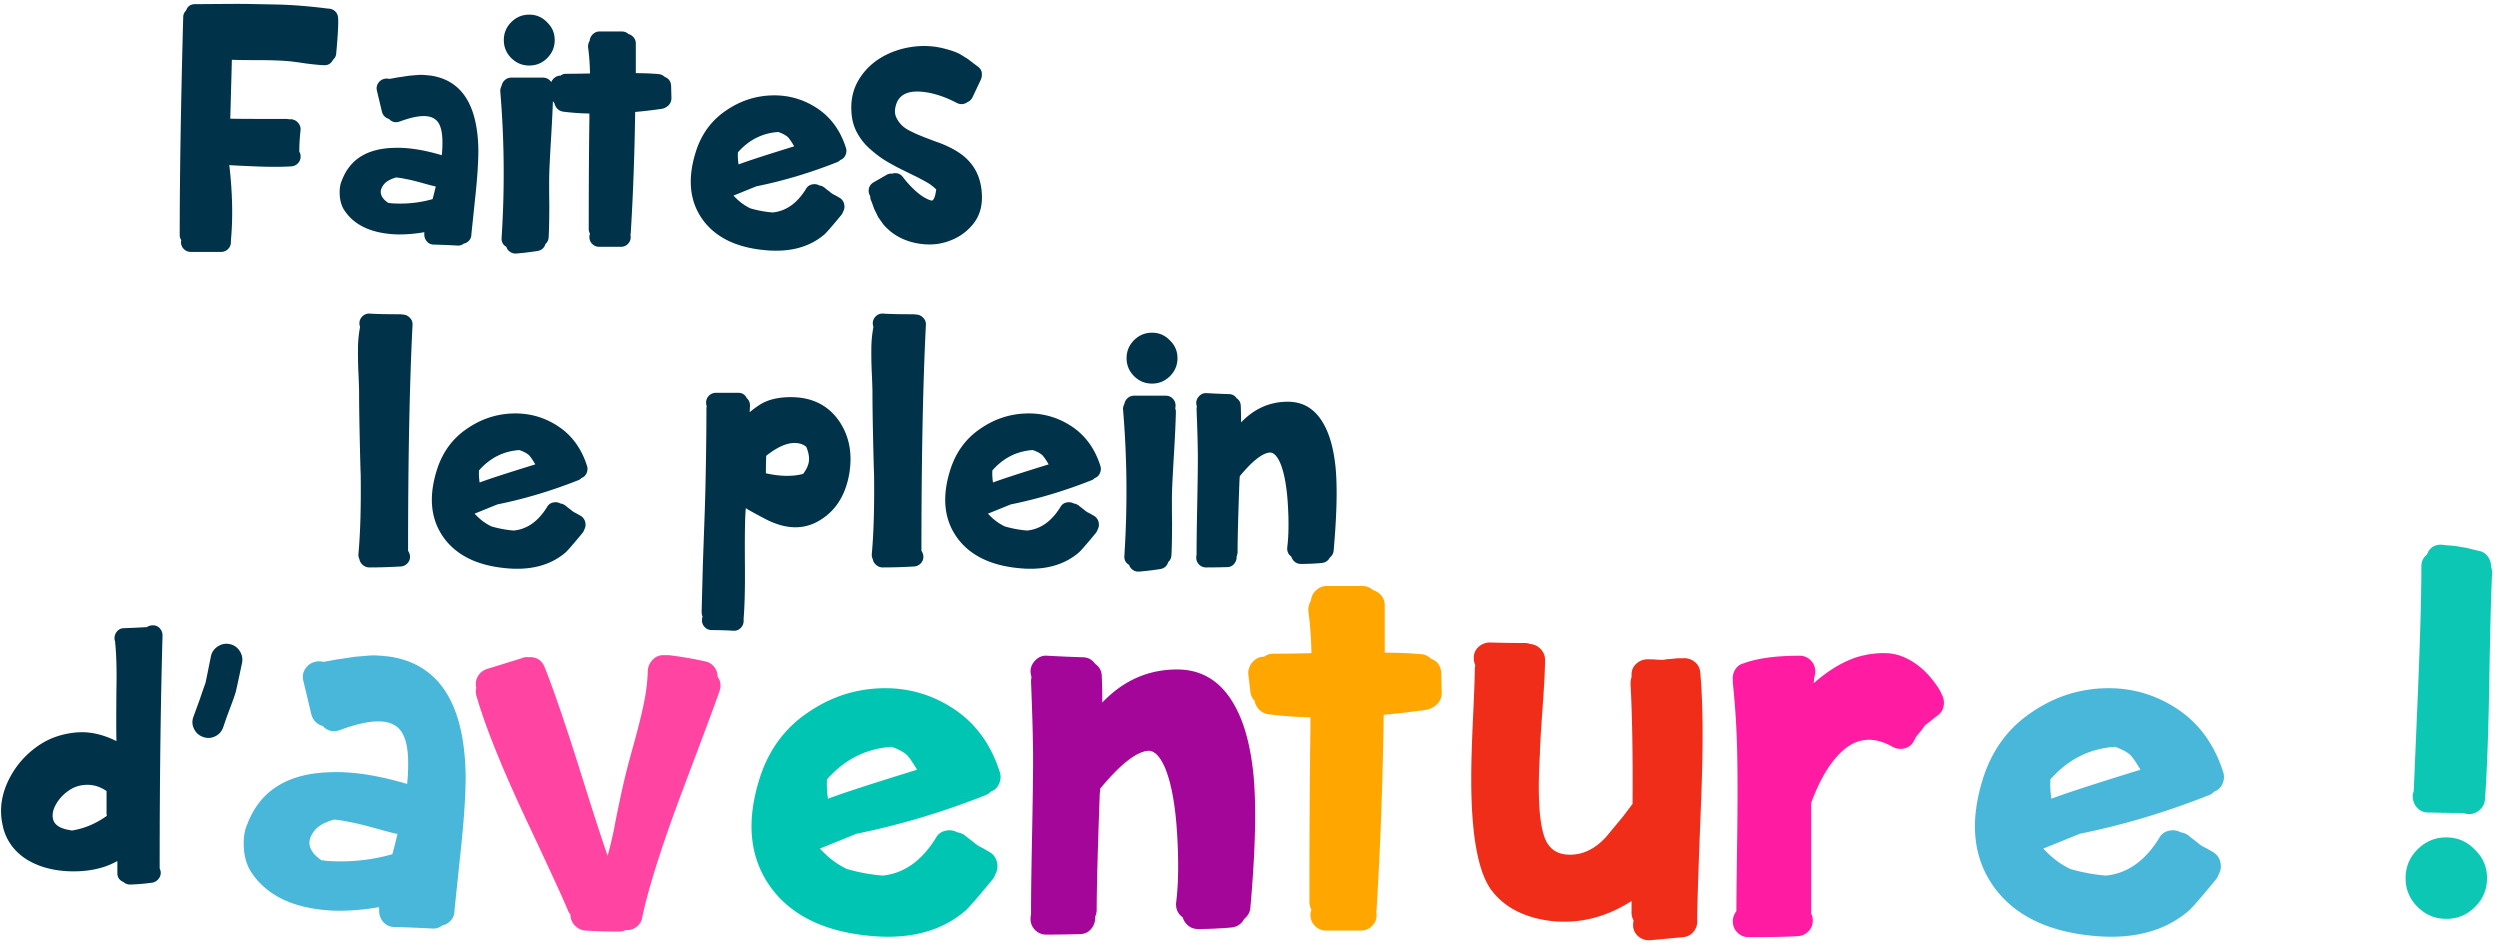 <svg height="149" viewBox="0 0 393 149" width="393" xmlns="http://www.w3.org/2000/svg"><g fill="none"><path d="m67.92 145.96a2.2 2.2 0 0 0 1.6-.48 2.392 2.392 0 0 0 1.36-.8c.373-.427.56-.933.56-1.52.053-.533.373-3.6.96-9.2.533-4.907.8-8.907.8-12-.16-10.827-3.813-17.013-10.96-18.56-.48-.107-.987-.187-1.52-.24a39.165 39.165 0 0 0 -1.44-.12 10.722 10.722 0 0 0 -1.56.04 154.1 154.1 0 0 1 -1.44.12c-.347.027-.853.093-1.52.2s-1.12.173-1.36.2-.707.107-1.4.24-1.093.2-1.2.2a2.6 2.6 0 0 0 -1.28 0c-.64.16-1.147.52-1.52 1.08s-.48 1.187-.32 1.88l1.28 5.36c.267.907.853 1.493 1.76 1.76.747.8 1.653 1.013 2.72.64 4.32-1.6 7.28-1.787 8.88-.56 1.28.907 1.893 2.96 1.84 6.16 0 .907-.053 1.867-.16 2.88-4.64-1.387-8.72-2-12.24-1.84-6.613.213-10.907 2.933-12.88 8.16-.427.907-.613 2.067-.56 3.48s.373 2.653.96 3.72c2.453 4 6.88 6.133 13.28 6.4 2.24.053 4.587-.133 7.04-.56v.56c0 .693.227 1.293.68 1.8s1.027.76 1.72.76c1.973.053 3.947.133 5.92.24zm-6.24-11.68c-3.36.96-6.853 1.307-10.48 1.04a2.63 2.63 0 0 0 -.64-.08c-1.227-.8-1.867-1.707-1.92-2.72 0-.64.28-1.307.84-2s1.56-1.253 3-1.68c.747.053 1.6.187 2.56.4.907.16 2.133.453 3.68.88 2.08.587 3.307.907 3.68.96h.08c-.213.96-.48 2.027-.8 3.2z" fill="#48b7da"/><path d="m97.28 146.44c.373 0 .747-.08 1.12-.24.587.053 1.133-.107 1.64-.48a2.28 2.28 0 0 0 .92-1.52c1.013-4.8 3.187-11.613 6.52-20.44 1.212-3.21 2.232-5.92 3.06-8.132l.242-.649c1.303-3.485 2.082-5.611 2.338-6.379.267-.8.16-1.547-.32-2.24 0-.587-.187-1.107-.56-1.56a2.353 2.353 0 0 0 -1.44-.84 55.99 55.99 0 0 0 -5.6-.96h-.8c-.64-.053-1.213.16-1.72.64a2.624 2.624 0 0 0 -.84 1.76 30.34 30.34 0 0 1 -.68 5.44c-.4 1.867-.947 4.04-1.64 6.52s-1.2 4.44-1.52 5.88c-.213.907-.493 2.2-.84 3.88s-.547 2.707-.6 3.08c-.373 1.76-.72 3.2-1.04 4.32-.853-2.4-2.187-6.507-4-12.32-2.453-7.84-4.427-13.627-5.92-17.36-.48-1.12-1.333-1.627-2.56-1.52-.373-.053-.72 0-1.04.16l-5.44 1.68c-.64.213-1.12.6-1.44 1.16s-.4 1.16-.24 1.8a2.288 2.288 0 0 0 0 1.2c1.333 4.693 3.92 11.147 7.76 19.36 3.893 8.267 6.133 13.147 6.72 14.64l.32.48c0 .64.227 1.2.68 1.68s1 .747 1.64.8c1.707.107 3.467.16 5.28.16z" fill="#ff44a1"/><path d="m137.28 147.16c5.973.48 10.8-.853 14.48-4 .587-.533 2-2.16 4.24-4.88.213-.267.373-.56.48-.88.32-.587.4-1.213.24-1.88a2.472 2.472 0 0 0 -1.12-1.56l-1.12-.64-.242-.12-.24-.12-.078-.04a3.855 3.855 0 0 1 -.36-.24 3.47 3.47 0 0 1 -.36-.28c-.053-.053-.24-.2-.56-.44s-.64-.493-.96-.76a2.596 2.596 0 0 0 -1.2-.48 2.553 2.553 0 0 0 -1.88-.24c-.667.16-1.16.533-1.48 1.12-2.24 3.627-5.04 5.6-8.4 5.92a28.048 28.048 0 0 1 -5.6-1.04 13.045 13.045 0 0 1 -3.6-2.56l-.64-.64 5.52-2.24c.053 0 .107-.027.16-.08 6.88-1.387 13.733-3.44 20.56-6.16.213-.107.427-.267.64-.48.587-.213 1.013-.613 1.28-1.2s.32-1.173.16-1.76c-1.387-4.427-3.827-7.787-7.32-10.08s-7.347-3.36-11.56-3.2c-4.107.16-7.893 1.44-11.36 3.84-3.467 2.347-5.92 5.6-7.36 9.76-2.4 7.147-1.84 13.093 1.68 17.84 3.307 4.427 8.64 6.933 16 7.52zm-7.12-21.6a14.54 14.54 0 0 1 -.16-3.04c2.773-3.147 6.16-4.853 10.16-5.12 1.067.373 1.867.8 2.4 1.28.373.373.907 1.147 1.6 2.32-7.253 2.24-11.92 3.76-14 4.56z" fill="#00c5b2"/><path d="m164.48 146.92c1.707 0 3.467-.027 5.28-.08.693 0 1.267-.253 1.72-.76a2.61 2.61 0 0 0 .68-1.8v-.16c.16-.373.24-.747.24-1.12 0-3.36.16-9.413.48-18.16l.08-.88c3.04-3.68 5.493-5.653 7.36-5.92 1.067-.16 2.027.773 2.88 2.8.96 2.4 1.573 5.8 1.84 10.2s.213 8.04-.16 10.92c-.053.96.293 1.707 1.04 2.24.16.533.453.973.88 1.32s.933.52 1.52.52c1.707 0 3.467-.08 5.28-.24.907-.107 1.573-.56 2-1.36.587-.48.907-1.067.96-1.76.8-9.013.96-16 .48-20.96-.48-4.64-1.493-8.293-3.04-10.96-2.08-3.68-5.067-5.52-8.96-5.52-4.533 0-8.453 1.733-11.76 5.2a102.1 102.1 0 0 0 -.08-4.08c0-.853-.347-1.52-1.04-2-.48-.693-1.147-1.04-2-1.04-1.76-.053-3.6-.133-5.52-.24a2.259 2.259 0 0 0 -1.8.64c-.507.48-.787 1.04-.84 1.68 0 .373.053.72.16 1.04-.053.213-.08.453-.08.72.213 5.387.32 9.427.32 12.12s-.053 6.72-.16 12.08c-.099 4.963-.152 8.794-.16 11.494v.866c-.053.267-.08.507-.08.72 0 .693.24 1.28.72 1.76s1.067.72 1.76.72z" fill="#a30698"/><path d="m213.92 146.28c.693 0 1.28-.24 1.76-.72a2.394 2.394 0 0 0 .64-2.32.71.71 0 0 0 .08-.32c.587-9.493.96-19.68 1.12-30.56 2.347-.213 4.613-.48 6.8-.8.427-.107.8-.267 1.12-.48.8-.533 1.2-1.28 1.2-2.24l-.08-3.04c-.053-1.12-.587-1.867-1.6-2.24a2.4 2.4 0 0 0 -1.52-.72c-1.76-.16-3.68-.24-5.76-.24v-7.44c0-.587-.173-1.093-.52-1.52a2.639 2.639 0 0 0 -1.32-.88 2.45 2.45 0 0 0 -1.68-.64h-5.6c-.64 0-1.2.227-1.68.68s-.747 1-.8 1.64a2.717 2.717 0 0 0 -.4 1.68c.267 1.973.427 4.16.48 6.56-2.453.053-4.453.08-6 .08a2.34 2.34 0 0 0 -1.44.48h-.32c-.64.107-1.173.427-1.6.96a2.533 2.533 0 0 0 -.56 1.84l.32 2.72c.053.533.267.987.64 1.36.107.533.347 1 .72 1.4s.853.653 1.44.76a63.67 63.67 0 0 0 6.64.48v1.68c-.1 6.969-.153 15.378-.16 25.227v2.133c0 .427.107.827.32 1.2a2.14 2.14 0 0 0 -.16.8c0 .693.24 1.28.72 1.76s1.067.72 1.76.72z" fill="#ffa700"/><path d="m259.234 147.809.206-.009 5.12-.48c.693-.053 1.253-.347 1.68-.88a2.533 2.533 0 0 0 .56-1.84v-.455c.015-2.15.228-8.452.64-18.905.32-8.373.267-14.88-.16-19.52-.053-.693-.347-1.253-.88-1.68a2.533 2.533 0 0 0 -1.84-.56h-.88c-.427.053-.84.093-1.24.12s-.627.053-.68.08l-.042.014a1.696 1.696 0 0 1 -.358.026h-.428a29.446 29.446 0 0 1 -.652-.04c-.4-.027-.813-.04-1.24-.04a2.61 2.61 0 0 0 -1.8.68c-.507.453-.76 1.027-.76 1.72v.4a3.27 3.27 0 0 0 -.16 1.04c.267 5.013.373 11.307.32 18.88l-1.44 1.92-2.72 3.28c-1.707 1.867-3.6 2.8-5.68 2.8s-3.44-.987-4.08-2.96c-.8-2.453-1.013-6.8-.64-13.04 0-.907.133-3.2.4-6.88s.4-6.267.4-7.76c0-.64-.227-1.2-.68-1.68s-1-.747-1.64-.8a2.349 2.349 0 0 0 -.88-.16c-1.813 0-3.627-.027-5.44-.08a2.61 2.61 0 0 0 -1.8.68c-.507.453-.76 1.027-.76 1.72 0 .427.08.827.24 1.2a2.63 2.63 0 0 0 -.08.64c0 1.067-.093 3.6-.28 7.6s-.28 7.173-.28 9.52c0 3.787.187 6.987.56 9.6.48 3.413 1.28 5.973 2.4 7.68 1.92 2.72 4.88 4.4 8.88 5.04 4.64.693 9.093-.32 13.36-3.04v1.84c0 .427.107.827.32 1.2-.053.267-.08.56-.08.88.053.693.347 1.253.88 1.68a2.533 2.533 0 0 0 1.84.56z" fill="#ef2d18"/><path d="m274.88 147.32c3.467 0 6.053-.053 7.76-.16a2.478 2.478 0 0 0 1.72-.84c.453-.507.653-1.107.6-1.8 0-.32-.08-.613-.24-.88v-17.44c1.44-3.893 3.173-6.693 5.2-8.4 2.24-1.867 4.773-2 7.6-.4.587.32 1.213.4 1.88.24s1.16-.56 1.48-1.2c.107-.16.187-.32.24-.48a.93.93 0 0 0 .16-.24 16.06 16.06 0 0 0 1.28-1.64.453.453 0 0 1 .16-.16c.053-.027.213-.147.48-.36l1.52-1.2c.48-.373.76-.88.84-1.52a2.68 2.68 0 0 0 -.36-1.76 3.104 3.104 0 0 1 -.16-.4c-1.12-1.867-2.427-3.32-3.92-4.36s-3.013-1.587-4.56-1.64-3.12.16-4.72.64c-2.24.747-4.48 2.107-6.72 4.08l.08-.88c.107-.32.16-.64.16-.96 0-.693-.24-1.28-.72-1.76a2.394 2.394 0 0 0 -1.76-.72c-3.68 0-6.613.4-8.8 1.2-.587.16-1.027.493-1.32 1s-.413 1.027-.36 1.56v.48c.373 3.52.6 7.107.68 10.76.037 1.674.057 3.573.06 5.696v1.18a589.452 589.452 0 0 1 -.06 7.284c-.073 5.29-.113 8.81-.12 10.556v.444a2.544 2.544 0 0 0 -.56 1.6c0 .693.24 1.28.72 1.76s1.067.72 1.76.72z" fill="#ff1ca3"/><path d="m329.6 147.16c5.973.48 10.8-.853 14.48-4 .587-.533 2-2.16 4.24-4.88.213-.267.373-.56.48-.88.32-.587.4-1.213.24-1.88a2.472 2.472 0 0 0 -1.12-1.56l-1.12-.64-.242-.12-.24-.12-.078-.04a3.855 3.855 0 0 1 -.36-.24 3.47 3.47 0 0 1 -.36-.28c-.053-.053-.24-.2-.56-.44s-.64-.493-.96-.76a2.596 2.596 0 0 0 -1.2-.48 2.553 2.553 0 0 0 -1.88-.24c-.667.16-1.16.533-1.48 1.12-2.24 3.627-5.04 5.6-8.4 5.92a28.048 28.048 0 0 1 -5.6-1.04 13.045 13.045 0 0 1 -3.6-2.56l-.64-.64 5.52-2.24c.053 0 .107-.027.16-.08 6.88-1.387 13.733-3.44 20.56-6.16.213-.107.427-.267.64-.48.587-.213 1.013-.613 1.28-1.2s.32-1.173.16-1.76c-1.387-4.427-3.827-7.787-7.32-10.08s-7.347-3.36-11.56-3.2c-4.107.16-7.893 1.44-11.36 3.84-3.467 2.347-5.92 5.6-7.36 9.76-2.4 7.147-1.84 13.093 1.68 17.84 3.307 4.427 8.64 6.933 16 7.52zm-7.12-21.6c-.16-1.013-.213-2.027-.16-3.04 2.773-3.147 6.16-4.853 10.16-5.12 1.067.373 1.867.8 2.4 1.28.373.373.907 1.147 1.6 2.32-7.253 2.24-11.92 3.76-14 4.56z" fill="#48b7da"/><path d="m388 127.96c.64.053 1.227-.147 1.76-.6a2.42 2.42 0 0 0 .88-1.72c.32-4.373.547-10.613.68-18.72s.28-13.707.44-16.8c0-.373-.053-.72-.16-1.04a2.67 2.67 0 0 0 -.52-1.6 2.137 2.137 0 0 0 -1.4-.88 32.57 32.57 0 0 1 -1.32-.32 8.529 8.529 0 0 0 -.88-.2 8.945 8.945 0 0 1 -.48-.08 8.945 8.945 0 0 0 -.48-.08 8.945 8.945 0 0 1 -.48-.08 7.965 7.965 0 0 0 -.84-.08 15.217 15.217 0 0 1 -1.2-.12c-1.227-.107-2.053.4-2.48 1.52-.587.48-.88 1.093-.88 1.84 0 4.64-.187 11.387-.56 20.24l-.64 15.12a2.14 2.14 0 0 0 -.16.8c0 .693.227 1.293.68 1.8s1.027.76 1.72.76c2.08.053 3.947.08 5.6.08.213.107.453.16.72.16zm-3.44 16.48c1.76 0 3.267-.627 4.52-1.88s1.88-2.76 1.88-4.52-.64-3.253-1.92-4.48c-1.227-1.28-2.72-1.92-4.48-1.92s-3.267.627-4.52 1.88-1.88 2.76-1.88 4.52.627 3.267 1.88 4.52 2.76 1.88 4.52 1.88z" fill="#0dc7b5"/><path d="m34.75 39.6c.433 0 .8-.15 1.1-.45s.45-.667.45-1.1v-.25c.333-3.533.25-7.483-.25-11.85.2.033 1.517.1 3.95.2 2.367.1 4.3.1 5.8 0a1.549 1.549 0 0 0 1.075-.525c.283-.317.408-.692.375-1.125 0-.233-.067-.45-.2-.65 0-1.1.067-2.233.2-3.4.033-.4-.083-.767-.35-1.1a1.61 1.61 0 0 0 -1.05-.6h-.4a1.859 1.859 0 0 0 -.45-.05h-1.933c-4.113-.005-6.402-.02-6.867-.05.133-4.8.217-7.883.25-9.25.8.033 2.017.05 3.65.05 2.2 0 3.867.05 5 .15.567.033 1.5.15 2.8.35 1.233.167 2.233.267 3 .3.667.033 1.15-.25 1.45-.85.3-.267.467-.583.5-.95.267-2.867.367-4.75.3-5.65-.033-.433-.2-.783-.5-1.05s-.667-.4-1.1-.4a95.016 95.016 0 0 0 -4-.425 69.974 69.974 0 0 0 -4.5-.225c-1.633-.033-2.95-.058-3.95-.075-.4-.007-.877-.01-1.432-.012h-.89c-.632.001-1.341.005-2.128.012-1.62.014-2.798.022-3.536.024l-.414.001c-.733 0-1.217.333-1.45 1-.3.3-.45.65-.45 1.05-.367 13.6-.55 25.017-.55 34.25 0 .3.083.567.25.8-.033.1-.05.2-.05.3 0 .433.15.8.45 1.1s.667.45 1.1.45zm37.15-1c.367.033.7-.067 1-.3.333-.067.617-.233.85-.5s.35-.583.35-.95c.033-.333.233-2.25.6-5.75.333-3.067.5-5.567.5-7.5-.1-6.767-2.383-10.633-6.85-11.6a8.091 8.091 0 0 0 -.95-.15 24.478 24.478 0 0 0 -.9-.075 6.7 6.7 0 0 0 -.975.025c-.383.033-.683.058-.9.075s-.533.058-.95.125-.7.108-.85.125-.442.067-.875.15-.683.125-.75.125a1.625 1.625 0 0 0 -.8 0c-.4.1-.717.325-.95.675s-.3.742-.2 1.175l.8 3.35c.167.567.533.933 1.1 1.1.467.5 1.033.633 1.7.4 2.7-1 4.55-1.117 5.55-.35.8.567 1.183 1.85 1.15 3.85 0 .567-.033 1.167-.1 1.8-2.9-.867-5.45-1.25-7.65-1.15-4.133.133-6.817 1.833-8.05 5.1-.267.567-.383 1.292-.35 2.175s.233 1.658.6 2.325c1.533 2.5 4.3 3.833 8.3 4a22.55 22.55 0 0 0 4.4-.35v.35c0 .433.142.808.425 1.125a1.38 1.38 0 0 0 1.075.475c1.233.033 2.467.083 3.7.15zm-3.9-7.3c-2.1.6-4.283.817-6.55.65a1.644 1.644 0 0 0 -.4-.05c-.767-.5-1.167-1.067-1.2-1.7 0-.4.175-.817.525-1.25s.975-.783 1.875-1.05c.467.033 1 .117 1.6.25.567.1 1.333.283 2.3.55 1.3.367 2.067.567 2.3.6h.05c-.133.6-.3 1.267-.5 2zm15.2-21c1.1 0 2.042-.392 2.825-1.175s1.175-1.725 1.175-2.825-.4-2.033-1.2-2.8c-.767-.8-1.7-1.2-2.8-1.2s-2.042.392-2.825 1.175-1.175 1.725-1.175 2.825.392 2.042 1.175 2.825 1.725 1.175 2.825 1.175zm-2.155 29.557.155-.007c1.167-.1 2.267-.233 3.3-.4.633-.1 1.05-.467 1.25-1.1.3-.267.467-.617.5-1.05.067-1.267.1-2.983.1-5.15-.014-.96-.022-1.809-.024-2.543v-.883c.002-.637.01-1.162.024-1.574.033-1.067.133-3 .3-5.8.167-2.833.267-5.017.3-6.55 0-.233-.033-.433-.1-.6.033-.167.05-.317.05-.45 0-.433-.15-.8-.45-1.1s-.667-.45-1.1-.45h-4.95c-.4 0-.742.125-1.025.375s-.458.558-.525.925c-.167.3-.233.617-.2.95.633 7.567.7 15.217.2 22.95-.033.633.217 1.1.75 1.4.1.333.3.6.6.8s.633.283 1 .25zm16.555-1.057c.433 0 .8-.15 1.1-.45a1.496 1.496 0 0 0 .4-1.45.444.444 0 0 0 .05-.2c.367-5.933.6-12.3.7-19.1a78.36 78.36 0 0 0 4.25-.5c.267-.067.5-.167.7-.3.5-.333.75-.8.75-1.4l-.05-1.9c-.033-.7-.367-1.167-1-1.4a1.5 1.5 0 0 0 -.95-.45c-1.1-.1-2.3-.15-3.6-.15v-4.65a1.46 1.46 0 0 0 -.325-.95 1.65 1.65 0 0 0 -.825-.55c-.3-.267-.65-.4-1.05-.4h-3.5c-.4 0-.75.142-1.05.425s-.467.625-.5 1.025c-.2.333-.283.683-.25 1.05.167 1.233.267 2.6.3 4.1-1.533.033-2.783.05-3.75.05-.333 0-.633.1-.9.3h-.2a1.58 1.58 0 0 0 -1 .6 1.583 1.583 0 0 0 -.35 1.15l.2 1.7c.033.333.167.617.4.85.067.333.217.625.45.875s.533.408.9.475c1.3.167 2.683.267 4.15.3v1.05c-.06 4.26-.094 9.383-.1 15.367v1.733c0 .267.067.517.2.75-.067.167-.1.333-.1.5 0 .433.15.8.45 1.1s.667.45 1.1.45zm22.95.55c3.733.3 6.75-.533 9.05-2.5.367-.333 1.25-1.35 2.65-3.05a1.77 1.77 0 0 0 .3-.55c.2-.367.25-.758.15-1.175a1.545 1.545 0 0 0 -.7-.975l-.7-.4-.35-.175a2.41 2.41 0 0 1 -.225-.15 2.17 2.17 0 0 1 -.225-.175 5.193 5.193 0 0 0 -.35-.275c-.2-.15-.4-.308-.6-.475a1.622 1.622 0 0 0 -.75-.3c-.367-.2-.758-.25-1.175-.15a1.37 1.37 0 0 0 -.925.7c-1.4 2.267-3.15 3.5-5.25 3.7a17.53 17.53 0 0 1 -3.5-.65 8.153 8.153 0 0 1 -2.25-1.6l-.4-.4 3.45-1.4c.033 0 .067-.017.1-.05 4.3-.867 8.583-2.15 12.85-3.85.133-.067.267-.167.4-.3.367-.133.633-.383.8-.75s.2-.733.1-1.1c-.867-2.767-2.392-4.867-4.575-6.3s-4.592-2.1-7.225-2c-2.567.1-4.933.9-7.1 2.4-2.167 1.467-3.7 3.5-4.6 6.1-1.5 4.467-1.15 8.183 1.05 11.15 2.067 2.767 5.4 4.333 10 4.7zm-4.45-13.5a9.087 9.087 0 0 1 -.1-1.9c1.733-1.967 3.85-3.033 6.35-3.2.667.233 1.167.5 1.5.8.233.233.567.717 1 1.45-4.533 1.4-7.45 2.35-8.75 2.85zm28.225 12.425c1.683.283 3.242.175 4.675-.325 1.6-.533 2.917-1.433 3.95-2.7s1.5-2.833 1.4-4.7c-.1-2.233-.85-4.05-2.25-5.45-.933-.967-2.367-1.833-4.3-2.6-.4-.133-.992-.35-1.775-.65l-.253-.097a46.415 46.415 0 0 1 -1.447-.578c-.35-.15-.775-.35-1.275-.6s-.908-.525-1.225-.825a4.034 4.034 0 0 1 -.775-1c-.4-.633-.467-1.383-.2-2.25.433-1.5 1.667-2.2 3.7-2.1 1.833.1 3.8.7 5.9 1.8.567.267 1.117.217 1.65-.15.367-.167.633-.433.8-.8l1.3-2.75c.1-.233.15-.483.15-.75.033-.533-.183-.967-.65-1.3a34.4 34.4 0 0 1 -1.025-.775c-.45-.35-.775-.575-.975-.675l-.8-.5c-.4-.2-.8-.367-1.2-.5s-.867-.267-1.4-.4c-1.6-.4-3.258-.475-4.975-.225s-3.292.792-4.725 1.625c-1.533.9-2.742 2.092-3.625 3.575s-1.258 3.175-1.125 5.075c.067 1.167.358 2.233.875 3.2a9.199 9.199 0 0 0 2.05 2.575c.85.75 1.642 1.35 2.375 1.8s1.6.925 2.6 1.425l2.45 1.2c.833.433 1.467.783 1.9 1.05.333.233.592.433.775.6s.283.267.3.3.008.067-.025.1c-.1.833-.283 1.367-.55 1.6-.133.067-.433-.017-.9-.25-.633-.3-1.3-.783-2-1.45a15.103 15.103 0 0 1 -1.75-1.95c-.433-.567-1-.75-1.7-.55a1.39 1.39 0 0 0 -.9.2l-2 1.15c-.4.233-.65.55-.75.95s-.05.783.15 1.15c.033.033.05.067.05.1 0 .2.033.4.1.6a6.8 6.8 0 0 1 .275.7c.117.333.208.583.275.75l.3.6c.133.3.25.533.35.7l.5.7c.167.267.367.517.6.75s.483.467.75.7c1.233 1 2.692 1.642 4.375 1.925zm-86.275 50.925c1.6 0 3.25-.05 4.95-.15a1.549 1.549 0 0 0 1.075-.525c.283-.317.408-.692.375-1.125a1.669 1.669 0 0 0 -.3-.8c0-14.4.233-26.233.7-35.5.033-.433-.1-.808-.4-1.125s-.65-.492-1.05-.525h-.1a1.644 1.644 0 0 0 -.4-.05c-2.167 0-3.75-.033-4.75-.1a1.453 1.453 0 0 0 -1.125.375 1.549 1.549 0 0 0 -.525 1.075c0 .233.033.45.1.65a18.9 18.9 0 0 0 -.325 3.325 67.39 67.39 0 0 0 .075 3.975c.067 1.467.1 2.483.1 3.05 0 1.667.033 4.058.1 7.175s.117 4.975.15 5.575c.067 5.033-.05 9.217-.35 12.55-.033.3.017.583.15.85.067.367.25.675.55.925s.633.375 1 .375zm21.8.15c3.733.3 6.75-.533 9.05-2.5.367-.333 1.25-1.35 2.65-3.05a1.77 1.77 0 0 0 .3-.55c.2-.367.25-.758.15-1.175a1.545 1.545 0 0 0 -.7-.975l-.7-.4-.35-.175a2.41 2.41 0 0 1 -.225-.15 2.17 2.17 0 0 1 -.225-.175 5.193 5.193 0 0 0 -.35-.275c-.2-.15-.4-.308-.6-.475a1.622 1.622 0 0 0 -.75-.3c-.367-.2-.758-.25-1.175-.15a1.37 1.37 0 0 0 -.925.7c-1.4 2.267-3.15 3.5-5.25 3.7a17.53 17.53 0 0 1 -3.5-.65 8.153 8.153 0 0 1 -2.25-1.6l-.4-.4 3.45-1.4c.033 0 .067-.017.1-.05 4.3-.867 8.583-2.15 12.85-3.85.133-.067.267-.167.4-.3.367-.133.633-.383.8-.75s.2-.733.1-1.1c-.867-2.767-2.392-4.867-4.575-6.3s-4.592-2.1-7.225-2c-2.567.1-4.933.9-7.1 2.4-2.167 1.467-3.7 3.5-4.6 6.1-1.5 4.467-1.15 8.183 1.05 11.15 2.067 2.767 5.4 4.333 10 4.7zm-4.45-13.5a9.087 9.087 0 0 1 -.1-1.9c1.733-1.967 3.85-3.033 6.35-3.2.667.233 1.167.5 1.5.8.233.233.567.717 1 1.45-4.533 1.4-7.45 2.35-8.75 2.85zm39.85 23.3c.433.033.808-.092 1.125-.375s.492-.642.525-1.075v-.5c.167-2 .233-4.85.2-8.55-.007-.806-.011-1.563-.012-2.271v-.827c.004-2.278.041-3.995.112-5.152l.05-.55.1.1c.233.167 1.167.683 2.8 1.55 3.433 1.833 6.467 1.85 9.1.05 2.267-1.5 3.683-3.85 4.25-7.05.533-3.167.017-5.917-1.55-8.25-1.867-2.733-4.667-4-8.4-3.8-1.7.1-3.083.5-4.15 1.2-.567.367-1.083.75-1.55 1.15l.05-1.05c0-.467-.167-.85-.5-1.15-.267-.567-.717-.85-1.35-.85h-3.5c-.433 0-.8.15-1.1.45s-.45.667-.45 1.1c0 .2.033.383.1.55-.033.133-.05.267-.05.4 0 2.5-.025 5.25-.075 8.25s-.108 5.5-.175 7.5l-.3 8.45c-.1 3.667-.167 6.25-.2 7.75 0 .267.05.517.15.75-.067.167-.1.35-.1.55 0 .433.15.8.45 1.1s.667.45 1.1.45c1.167 0 2.283.033 3.35.1zm11-24.65c-1.667.433-3.617.4-5.85-.1 0-1.033.017-1.95.05-2.75 2.1-1.667 3.883-2.3 5.35-1.9.367.1.683.267.95.5.367.867.5 1.65.4 2.35-.1.6-.4 1.233-.9 1.9zm12.5 14.7c1.6 0 3.25-.05 4.95-.15a1.549 1.549 0 0 0 1.075-.525c.283-.317.408-.692.375-1.125a1.669 1.669 0 0 0 -.3-.8c0-14.4.233-26.233.7-35.5.033-.433-.1-.808-.4-1.125s-.65-.492-1.05-.525h-.1a1.644 1.644 0 0 0 -.4-.05c-2.167 0-3.75-.033-4.75-.1a1.453 1.453 0 0 0 -1.125.375 1.549 1.549 0 0 0 -.525 1.075c0 .233.033.45.1.65a18.9 18.9 0 0 0 -.325 3.325 67.39 67.39 0 0 0 .075 3.975c.067 1.467.1 2.483.1 3.05 0 1.667.033 4.058.1 7.175s.117 4.975.15 5.575c.067 5.033-.05 9.217-.35 12.55-.033.3.017.583.15.85.067.367.25.675.55.925s.633.375 1 .375zm21.8.15c3.733.3 6.75-.533 9.05-2.5.367-.333 1.25-1.35 2.65-3.05a1.77 1.77 0 0 0 .3-.55c.2-.367.25-.758.15-1.175a1.545 1.545 0 0 0 -.7-.975l-.7-.4-.35-.175a2.41 2.41 0 0 1 -.225-.15 2.17 2.17 0 0 1 -.225-.175 5.193 5.193 0 0 0 -.35-.275c-.2-.15-.4-.308-.6-.475a1.622 1.622 0 0 0 -.75-.3c-.367-.2-.758-.25-1.175-.15a1.37 1.37 0 0 0 -.925.7c-1.4 2.267-3.15 3.5-5.25 3.7a17.53 17.53 0 0 1 -3.5-.65 8.153 8.153 0 0 1 -2.25-1.6l-.4-.4 3.45-1.4c.033 0 .067-.017.1-.05 4.3-.867 8.583-2.15 12.85-3.85.133-.067.267-.167.4-.3.367-.133.633-.383.8-.75s.2-.733.1-1.1c-.867-2.767-2.392-4.867-4.575-6.3s-4.592-2.1-7.225-2c-2.567.1-4.933.9-7.1 2.4-2.167 1.467-3.7 3.5-4.6 6.1-1.5 4.467-1.15 8.183 1.05 11.15 2.067 2.767 5.4 4.333 10 4.7zm-4.45-13.5a9.087 9.087 0 0 1 -.1-1.9c1.733-1.967 3.85-3.033 6.35-3.2.667.233 1.167.5 1.5.8.233.233.567.717 1 1.45-4.533 1.4-7.45 2.35-8.75 2.85zm25-15.55c1.1 0 2.042-.392 2.825-1.175s1.175-1.725 1.175-2.825-.4-2.033-1.2-2.8c-.767-.8-1.7-1.2-2.8-1.2s-2.042.392-2.825 1.175-1.175 1.725-1.175 2.825.392 2.042 1.175 2.825 1.725 1.175 2.825 1.175zm-2.155 29.557.155-.007c1.167-.1 2.267-.233 3.3-.4.633-.1 1.05-.467 1.25-1.1.3-.267.467-.617.5-1.05.067-1.267.1-2.983.1-5.15-.014-.96-.022-1.809-.024-2.543v-.883c.002-.637.01-1.162.024-1.574.033-1.067.133-3 .3-5.8.167-2.833.267-5.017.3-6.55 0-.233-.033-.433-.1-.6.033-.167.05-.317.05-.45 0-.433-.15-.8-.45-1.1s-.667-.45-1.1-.45h-4.95c-.4 0-.742.125-1.025.375s-.458.558-.525.925c-.167.3-.233.617-.2.95.633 7.567.7 15.217.2 22.95-.033.633.217 1.1.75 1.4.1.333.3.6.6.8s.633.283 1 .25zm10.655-.657c1.067 0 2.167-.017 3.3-.05a1.38 1.38 0 0 0 1.075-.475c.283-.317.425-.692.425-1.125v-.1c.1-.233.15-.467.15-.7 0-2.1.1-5.883.3-11.35l.05-.55c1.9-2.3 3.433-3.533 4.6-3.7.667-.1 1.267.483 1.8 1.75.6 1.5.983 3.625 1.15 6.375s.133 5.025-.1 6.825c-.033.6.183 1.067.65 1.4.1.333.283.608.55.825s.583.325.95.325c1.067 0 2.167-.05 3.3-.15.567-.067.983-.35 1.25-.85.367-.3.567-.667.6-1.1.5-5.633.6-10 .3-13.1-.3-2.9-.933-5.183-1.9-6.85-1.3-2.3-3.167-3.45-5.6-3.45-2.833 0-5.283 1.083-7.35 3.25 0-.867-.017-1.717-.05-2.55 0-.533-.217-.95-.65-1.25-.3-.433-.717-.65-1.25-.65-1.1-.033-2.25-.083-3.45-.15-.433-.033-.808.1-1.125.4s-.492.65-.525 1.05c0 .233.033.45.1.65-.033.133-.05.283-.05.45.133 3.367.2 5.892.2 7.575s-.033 4.2-.1 7.55-.1 5.875-.1 7.575v.15c-.033.167-.05.317-.05.45 0 .433.15.8.45 1.1s.667.45 1.1.45zm-169.15 49.85a30.988 30.988 0 0 0 3.5-.3c.4-.067.733-.275 1-.625s.367-.742.3-1.175a3.546 3.546 0 0 0 -.15-.45v-1.595c.01-12.954.16-24.623.45-35.005 0-.433-.142-.808-.425-1.125a1.38 1.38 0 0 0 -1.075-.475c-.367 0-.7.1-1 .3h-.3a122.93 122.93 0 0 1 -3.25.15 1.38 1.38 0 0 0 -1.075.475 1.631 1.631 0 0 0 -.425 1.125c0 .167.033.333.1.5v.15c.2 1.867.267 4.35.2 7.45a658.856 658.856 0 0 0 -.024 4.103v1.426c.002.945.01 1.669.024 2.171v.35c-2.2-1.1-4.333-1.55-6.4-1.35s-3.9.808-5.5 1.825a13.97 13.97 0 0 0 -4.05 3.925c-1.933 2.9-2.583 5.817-1.95 8.75a7.99 7.99 0 0 0 2.125 4.1c1.117 1.167 2.608 2.033 4.475 2.6 1.333.4 2.792.608 4.375.625s3.042-.158 4.375-.525c.9-.233 1.8-.6 2.7-1.1v1.9c0 .667.317 1.133.95 1.4.3.267.65.4 1.05.4zm-9.1-8.5c-.1 0-.2-.017-.3-.05-1.567-.233-2.467-.8-2.7-1.7s.067-1.917.9-3.05a6.651 6.651 0 0 1 2-1.75c.767-.433 1.642-.642 2.625-.625s1.942.342 2.875.975v3.45c0 .167.017.317.05.45-1.133.8-2.283 1.4-3.45 1.8-.7.233-1.367.4-2 .5zm20.575-14.7c.65.233 1.283.2 1.9-.1s1.042-.783 1.275-1.45c.333-1 .658-1.917.975-2.75a76.86 76.86 0 0 0 .675-1.825c.133-.383.233-.692.3-.925.1-.367.433-1.9 1-4.6.133-.667.008-1.292-.375-1.875s-.908-.942-1.575-1.075-1.292-.008-1.875.375-.942.908-1.075 1.575l-.058.291-.11.55c-.425 2.117-.652 3.22-.682 3.309-.067.2-.167.483-.3.85l-.6 1.75-1 2.75c-.233.633-.2 1.258.1 1.875s.775 1.042 1.425 1.275z" fill="#003349"/></g></svg>